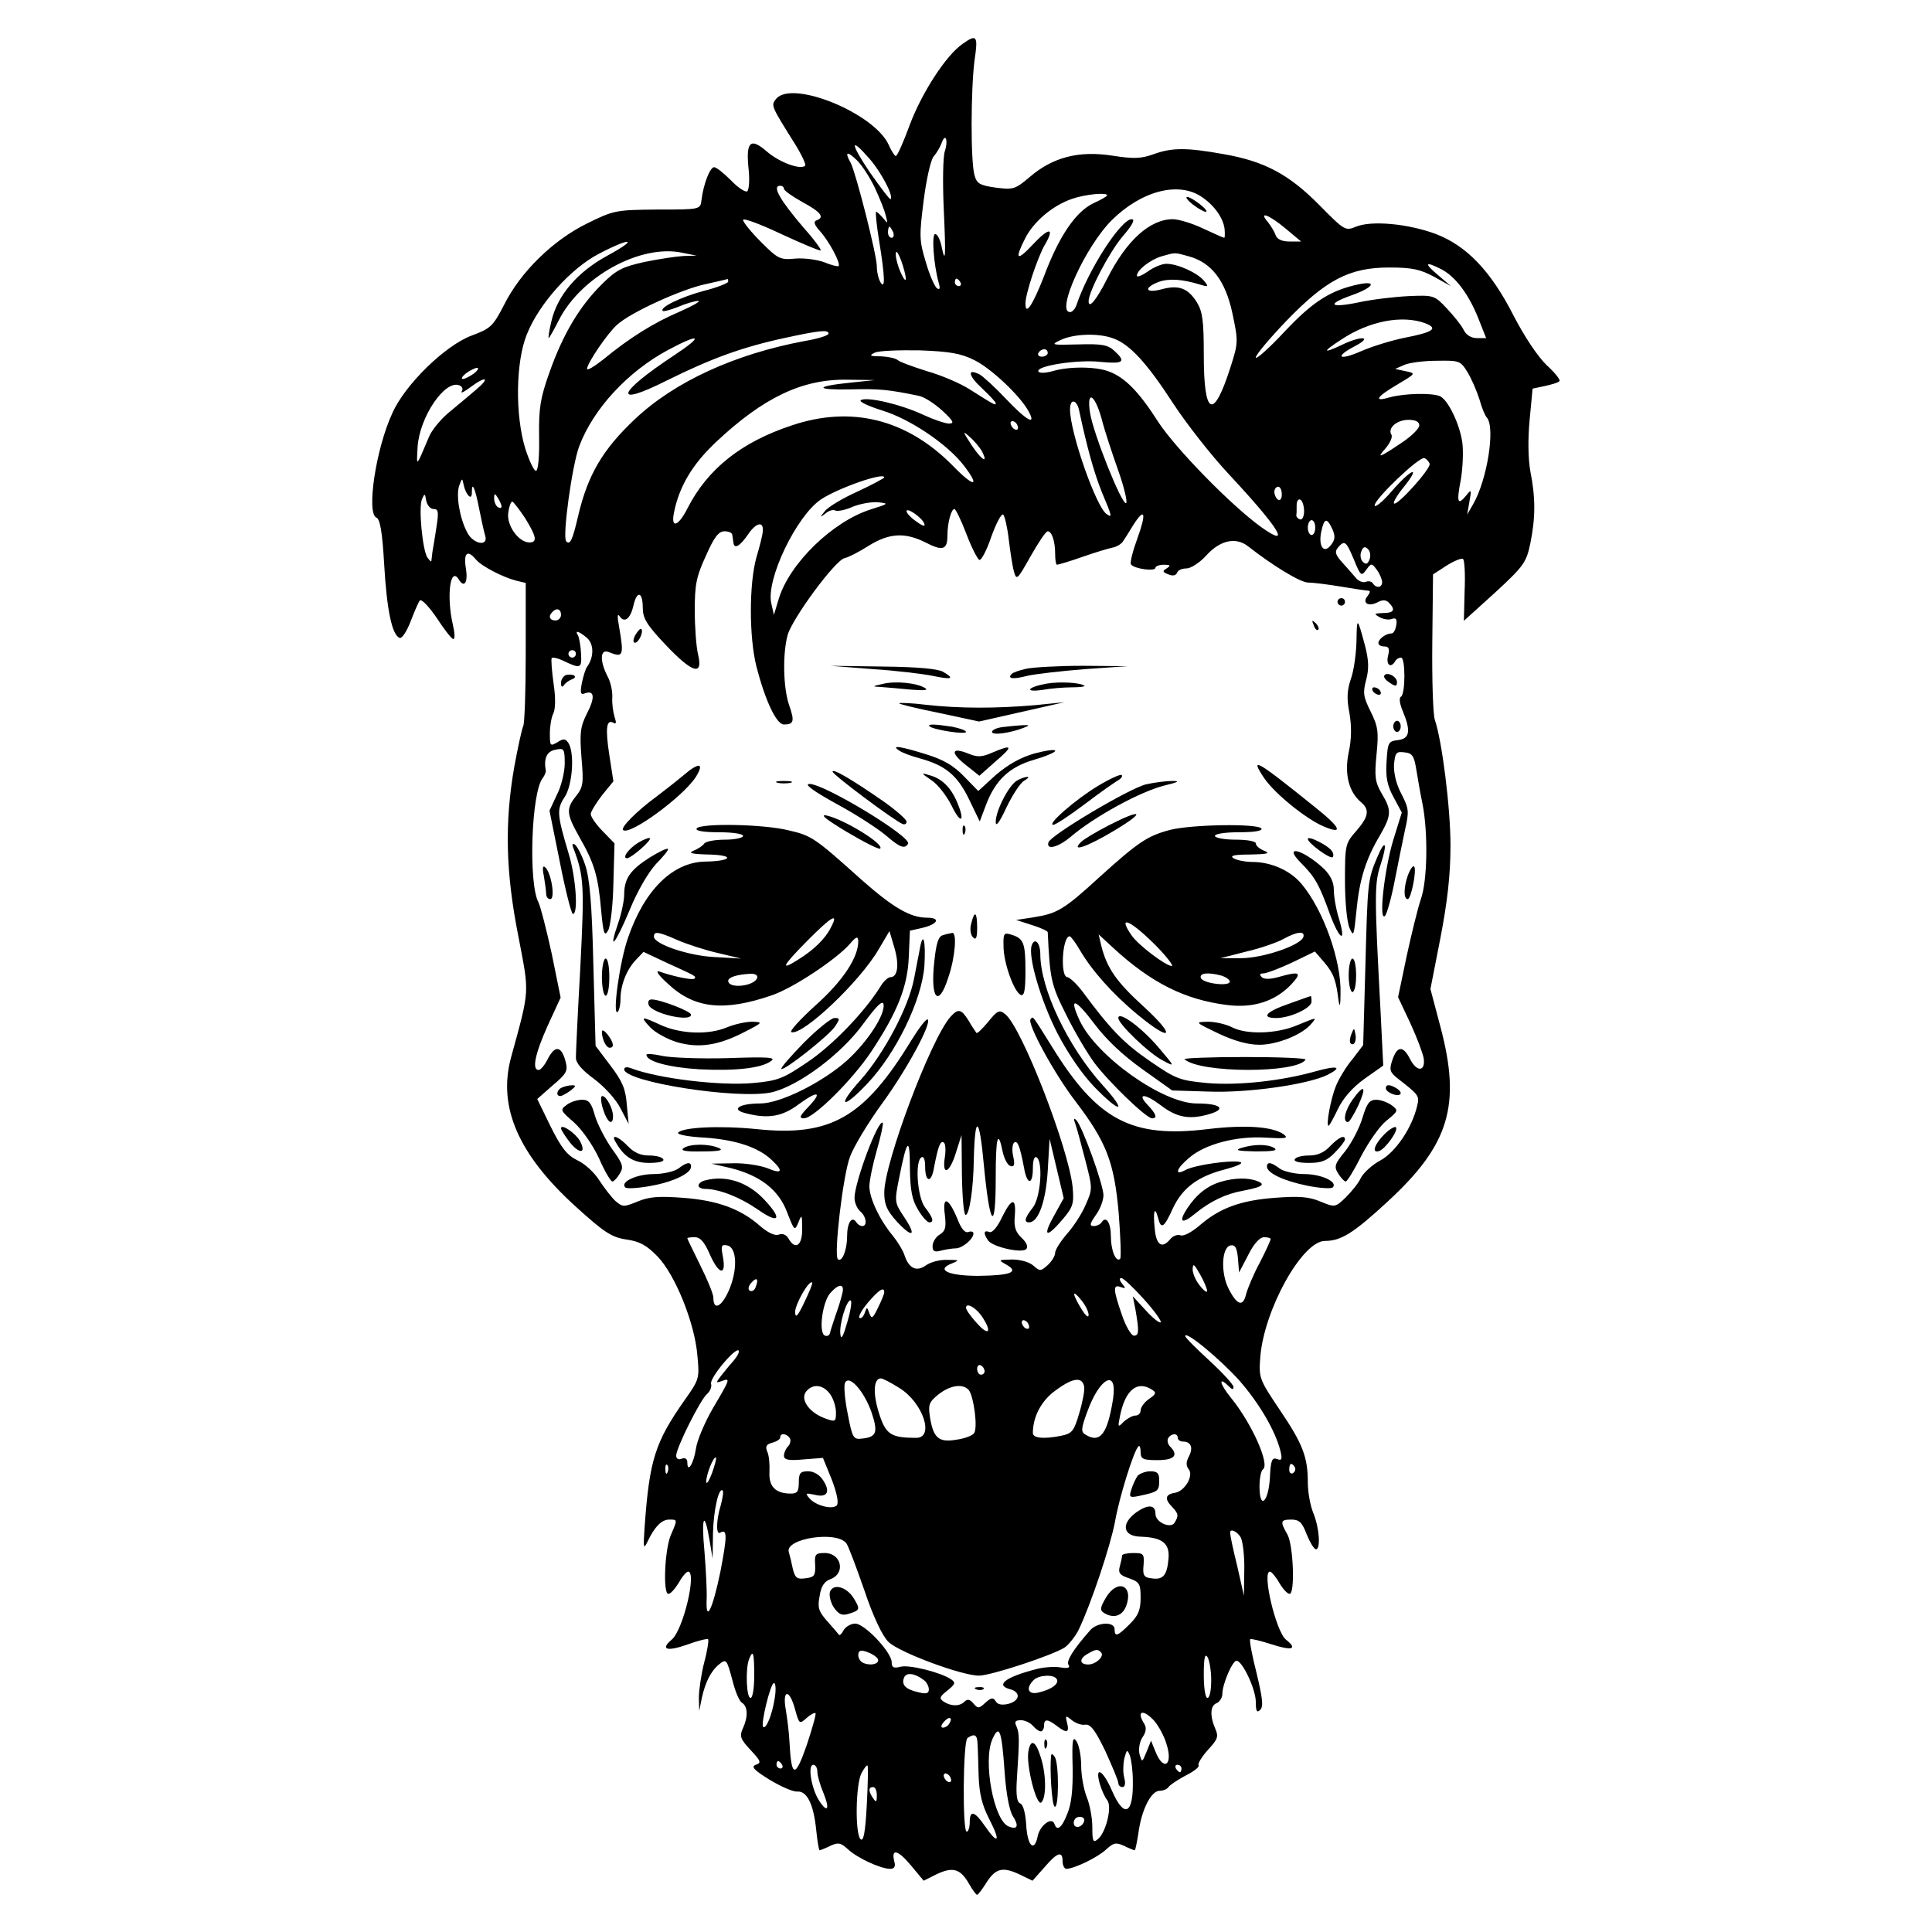 <?xml version="1.0" standalone="no"?>
<!DOCTYPE svg PUBLIC "-//W3C//DTD SVG 20010904//EN"
 "http://www.w3.org/TR/2001/REC-SVG-20010904/DTD/svg10.dtd">
<svg version="1.0" xmlns="http://www.w3.org/2000/svg"
 width="520pt" height="520pt" viewBox="0 0 520 520"
 preserveAspectRatio="xMidYMid meet">
<g transform="translate(0,520) scale(0.1,-0.1)"
fill="#000000" stroke="none">
<path d="M2591 5082 c-44 -30 -109 -130 -142 -217 -17 -47 -34 -85 -38 -85 -3
0 -12 14 -19 30 -38 85 -260 176 -303 124 -14 -18 -15 -17 51 -122 18 -29 30
-55 27 -58 -12 -12 -70 9 -104 39 -44 38 -56 25 -48 -50 3 -28 1 -54 -4 -58
-5 -3 -25 10 -44 30 -19 19 -39 35 -45 35 -11 0 -29 -46 -34 -89 -3 -25 -4
-25 -119 -25 -112 -1 -117 -2 -190 -38 -91 -45 -178 -130 -222 -218 -30 -58
-36 -64 -87 -83 -71 -26 -180 -132 -214 -209 -45 -97 -70 -270 -43 -281 10 -4
16 -39 21 -126 7 -122 21 -191 42 -198 6 -2 19 18 29 44 10 26 21 52 25 57 5
4 25 -17 46 -48 20 -31 40 -56 44 -56 5 0 4 17 -1 38 -18 78 -7 160 16 122 15
-24 25 -7 19 30 -7 42 4 52 27 24 15 -18 73 -48 109 -57 l25 -6 0 -188 c0
-103 -3 -193 -7 -198 -3 -6 -14 -55 -24 -110 -26 -149 -23 -283 11 -454 30
-158 32 -139 -20 -329 -35 -132 20 -259 174 -399 77 -70 97 -83 136 -89 36 -5
55 -15 85 -46 48 -50 100 -180 107 -266 6 -62 5 -65 -34 -120 -80 -114 -95
-161 -108 -342 -4 -57 -3 -62 8 -39 19 40 38 59 58 59 23 0 23 1 4 -43 -16
-40 -21 -157 -6 -157 6 0 18 14 28 30 9 17 21 30 25 30 24 0 -13 -157 -44
-183 -32 -27 -13 -33 43 -13 27 10 52 16 55 14 2 -3 -2 -31 -11 -64 -8 -32
-14 -74 -14 -94 l1 -35 7 35 c9 41 24 72 46 90 20 16 21 15 37 -45 7 -28 18
-54 25 -58 16 -10 17 -38 2 -70 -9 -20 -6 -28 21 -57 28 -30 30 -35 14 -40
-13 -5 -5 -14 37 -40 30 -18 63 -33 75 -32 26 2 44 -34 51 -105 3 -29 7 -53 9
-53 2 0 15 5 29 12 22 10 28 8 48 -10 25 -23 87 -52 113 -52 11 0 15 6 11 20
-9 36 10 31 45 -11 l34 -41 36 18 c43 20 63 14 86 -26 9 -16 19 -30 22 -30 3
1 14 15 25 33 25 39 44 43 89 22 l35 -17 32 36 c35 41 49 45 49 16 0 -11 5
-20 10 -20 21 0 85 31 107 52 20 18 26 20 48 10 14 -7 27 -12 29 -12 2 0 6 21
10 46 8 62 34 114 57 114 10 0 21 5 24 10 4 6 24 19 46 31 22 11 38 23 35 28
-3 4 9 23 25 41 27 29 29 36 20 57 -15 34 -14 63 4 69 8 4 15 15 15 25 0 26
27 89 38 89 16 0 52 -77 52 -111 0 -25 3 -30 12 -21 9 9 6 32 -10 99 -12 47
-20 89 -17 91 2 2 27 -4 55 -13 58 -19 74 -14 41 12 -27 22 -65 183 -43 183 4
0 16 -14 25 -30 10 -17 22 -30 28 -30 15 0 10 132 -6 160 -20 35 -19 40 11 40
21 0 29 -8 41 -40 9 -22 20 -40 25 -40 13 0 9 58 -7 97 -8 19 -15 56 -15 82 0
69 -13 104 -76 197 -55 82 -56 85 -52 141 10 128 113 313 174 313 43 0 76 20
169 106 166 153 198 259 142 470 l-27 102 27 138 c19 99 27 170 27 249 0 101
-23 282 -42 337 -5 13 -8 106 -7 208 l2 184 37 24 c21 13 41 21 44 17 4 -4 6
-43 4 -87 l-2 -79 84 76 c78 72 84 81 95 133 14 69 14 123 0 193 -6 34 -7 86
-2 139 l8 84 33 7 c18 4 36 9 39 13 4 3 -12 23 -34 43 -24 23 -60 77 -89 133
-61 120 -126 188 -209 220 -75 28 -173 37 -215 20 -29 -12 -31 -11 -99 58 -82
83 -148 118 -257 137 -100 18 -139 18 -189 0 -33 -12 -53 -13 -111 -4 -90 14
-160 -4 -222 -57 -40 -34 -45 -35 -92 -29 -43 6 -51 11 -57 33 -11 37 -10 233
0 310 10 66 6 71 -32 44z m-48 -289 c-5 -15 -6 -84 -3 -153 6 -129 5 -156 -6
-102 -4 18 -11 32 -17 32 -10 0 -4 -82 9 -129 5 -17 4 -22 -4 -17 -6 4 -20 35
-30 70 -18 59 -18 71 -6 166 7 56 19 110 27 119 8 9 17 25 21 35 10 30 19 10
9 -21z m-203 -20 c31 -35 66 -101 57 -109 -2 -2 -26 30 -55 71 -54 80 -55 99
-2 38z m14 -77 c13 -28 27 -62 30 -76 6 -23 6 -23 -7 -7 -8 9 -16 17 -19 17
-2 0 1 -35 8 -77 16 -98 17 -134 4 -113 -5 8 -10 27 -10 43 0 31 -56 250 -70
278 -17 30 -11 34 15 9 14 -13 36 -47 49 -74z m-244 -4 c0 -5 23 -21 50 -36
50 -27 60 -41 38 -49 -9 -3 -7 -11 8 -28 25 -27 58 -89 51 -95 -2 -2 -19 2
-38 10 -19 7 -54 12 -78 10 -41 -4 -47 -1 -92 44 -27 27 -49 54 -49 60 0 6 46
-11 103 -38 56 -26 104 -46 106 -44 2 2 -18 30 -46 61 -64 75 -86 113 -63 113
6 0 10 -4 10 -8z m1123 -21 c35 -23 59 -57 63 -87 1 -13 1 -24 -1 -24 -2 0
-27 11 -57 25 -29 14 -66 25 -81 25 -62 0 -125 -57 -177 -160 -28 -56 -50 -83
-50 -61 0 26 55 131 91 174 27 31 35 47 25 47 -29 0 -117 -136 -149 -232 -4
-10 -11 -18 -17 -18 -39 0 42 178 113 248 79 78 178 104 240 63z m-253 3 c0
-2 -17 -12 -37 -21 -48 -23 -93 -89 -134 -199 -30 -76 -49 -105 -49 -71 0 26
32 122 51 156 29 49 14 51 -31 3 -44 -47 -50 -41 -20 18 23 44 73 87 126 105
35 12 94 18 94 9z m480 -89 l42 -35 -31 0 c-21 0 -34 6 -38 18 -3 9 -13 25
-21 35 -26 30 4 19 48 -18z m-1056 -10 c3 -8 1 -15 -4 -15 -6 0 -10 7 -10 15
0 8 2 15 4 15 2 0 6 -7 10 -15z m-769 -63 c-81 -44 -135 -107 -151 -177 -6
-25 -9 -45 -7 -45 1 0 14 22 27 48 59 117 219 205 331 182 l40 -8 -35 -1 c-19
-1 -66 -8 -105 -16 -59 -13 -76 -21 -115 -60 -60 -59 -105 -135 -141 -237 -25
-70 -29 -97 -28 -173 1 -50 -2 -90 -8 -92 -5 -2 -18 25 -29 59 -28 91 -26 234
4 308 33 83 119 178 194 217 88 46 108 41 23 -5z m803 -62 c0 -8 -6 -1 -13 15
-8 17 -14 39 -14 50 0 13 5 8 14 -15 7 -19 13 -42 13 -50z m762 60 c61 -17 98
-65 117 -153 16 -76 16 -79 -5 -145 -46 -144 -72 -133 -72 33 0 91 -3 116 -19
142 -24 38 -49 47 -96 34 -42 -11 -48 4 -7 20 27 10 64 8 112 -7 23 -7 24 -6
10 11 -18 21 -70 45 -101 45 -11 0 -34 -9 -50 -21 -16 -11 -29 -16 -29 -11 0
15 36 43 66 52 39 11 34 11 74 0z m680 -35 c38 -20 73 -67 99 -132 l21 -53
-25 0 c-15 0 -29 8 -36 23 -6 12 -27 38 -45 57 -33 35 -35 36 -103 33 -39 -2
-99 -9 -135 -17 -78 -16 -87 -5 -16 20 56 20 68 39 18 29 -76 -16 -124 -46
-200 -127 -43 -46 -78 -77 -78 -70 0 7 37 51 81 97 108 112 171 145 278 145
62 0 84 -5 121 -25 l45 -25 -35 30 c-38 32 -35 38 10 15z m-1920 -33 c0 -4
-30 -16 -66 -25 -63 -17 -120 -45 -110 -54 2 -2 21 3 41 11 21 9 45 16 54 16
9 0 -14 -13 -50 -29 -68 -29 -133 -69 -206 -129 -24 -19 -43 -30 -43 -25 0 15
55 96 81 119 36 33 172 95 237 109 31 7 58 13 60 14 1 1 2 -3 2 -7z m625 -2
c3 -5 1 -10 -4 -10 -6 0 -11 5 -11 10 0 6 2 10 4 10 3 0 8 -4 11 -10z m1251
-110 c36 -14 22 -24 -55 -39 -35 -7 -87 -23 -117 -36 -61 -27 -74 -16 -16 14
49 26 15 28 -38 2 -51 -24 -51 -18 0 15 75 50 164 67 226 44z m-1606 -28 c0
-5 -29 -14 -65 -20 -187 -35 -349 -109 -456 -210 -87 -82 -127 -150 -153 -261
-15 -65 -22 -79 -32 -68 -11 11 16 206 35 256 38 101 131 201 239 259 88 47
97 39 17 -14 -156 -103 -167 -142 -20 -68 119 59 203 90 320 115 92 20 115 22
115 11z m767 -13 c44 -16 90 -66 160 -174 36 -55 104 -142 152 -193 134 -144
169 -200 86 -141 -81 58 -232 213 -278 284 -51 80 -89 119 -132 135 -36 14
-109 14 -152 1 -18 -5 -35 -6 -38 -1 -9 15 106 33 167 26 62 -6 70 0 37 30
-17 16 -35 19 -98 17 -72 -2 -74 -1 -46 12 36 17 103 19 142 4z m-375 -58 c45
-22 124 -96 147 -139 21 -39 -6 -24 -61 34 -29 31 -61 60 -71 66 -35 18 -31
-3 6 -37 20 -19 37 -37 37 -40 0 -7 -2 -6 -70 37 -25 16 -76 38 -115 49 -38
12 -74 25 -79 30 -6 5 -26 9 -45 10 -30 0 -33 2 -16 10 11 5 65 7 121 6 79 -3
110 -8 146 -26z m198 19 c0 -5 -7 -10 -16 -10 -8 0 -12 5 -9 10 3 6 10 10 16
10 5 0 9 -4 9 -10z m1130 -52 c11 -18 25 -51 32 -73 6 -22 15 -44 20 -49 23
-27 1 -167 -37 -233 l-16 -28 6 35 c6 33 5 34 -9 16 -23 -28 -26 -18 -14 44 5
30 7 74 4 98 -7 51 -39 117 -61 126 -24 9 -95 7 -133 -3 -46 -14 -39 0 19 34
50 30 51 30 22 36 l-28 6 25 11 c14 6 53 11 88 11 60 1 63 0 82 -31z m-2674
-3 c-11 -8 -25 -15 -30 -15 -6 0 -2 7 8 15 11 8 25 15 30 15 6 0 2 -7 -8 -15z
m4 -45 c-19 -16 -52 -44 -74 -62 -21 -18 -44 -46 -51 -63 -36 -85 -34 -83 -31
-28 5 80 73 181 112 166 8 -3 11 -10 7 -16 -4 -7 6 -2 22 10 44 33 56 27 15
-7z m1008 20 c-97 -10 -95 -20 3 -18 77 2 102 -1 180 -17 15 -2 44 -21 65 -40
30 -28 34 -35 18 -35 -10 0 -42 11 -70 24 -60 28 -151 49 -167 39 -6 -4 20
-16 58 -28 75 -23 176 -91 220 -149 45 -59 26 -58 -32 2 -123 124 -272 161
-432 107 -136 -45 -226 -117 -280 -222 -25 -50 -46 -57 -37 -13 14 71 50 131
114 191 127 119 231 169 352 167 l75 -1 -67 -7z m677 -97 c8 -32 29 -95 45
-140 16 -45 25 -85 21 -87 -11 -7 -88 186 -97 242 -10 63 12 53 31 -15z m-60
20 c21 -98 39 -163 60 -216 29 -69 29 -71 14 -61 -28 17 -99 220 -99 282 0 31
19 27 25 -5z m-165 -44 c0 -6 -4 -7 -10 -4 -5 3 -10 11 -10 16 0 6 5 7 10 4 6
-3 10 -11 10 -16z m1080 6 c0 -8 -19 -27 -42 -43 -65 -44 -75 -48 -49 -19 12
14 20 31 16 37 -11 18 15 40 46 40 19 0 29 -5 29 -15z m-1178 -68 c20 -38 0
-26 -27 15 -24 37 -25 40 -6 23 13 -11 27 -28 33 -38z m1206 -35 c4 -13 -88
-115 -96 -107 -3 3 9 23 27 45 47 59 20 49 -33 -12 -25 -29 -46 -46 -46 -38 0
17 120 132 134 127 5 -2 11 -8 14 -15z m-1468 -37 c0 -2 -33 -20 -72 -38 -40
-18 -80 -42 -88 -53 -14 -17 -14 -18 2 -6 9 8 21 11 26 8 6 -3 27 1 47 10 20
8 51 14 69 12 29 -3 28 -4 -20 -19 -102 -32 -219 -145 -248 -241 l-13 -43 -7
31 c-15 64 68 236 134 280 45 30 170 74 170 59z m-1119 -49 c6 -6 9 -3 9 9 0
32 9 11 20 -46 6 -30 13 -62 16 -71 9 -31 -34 -22 -49 10 -20 38 -30 99 -21
125 8 21 8 21 12 2 2 -11 8 -24 13 -29z m2189 3 c0 -11 -4 -17 -10 -14 -5 3
-10 13 -10 21 0 8 5 14 10 14 6 0 10 -9 10 -21z m-2283 -39 c13 0 14 -8 8 -47
-4 -27 -9 -57 -11 -68 -1 -11 -3 -22 -3 -25 -1 -3 -5 2 -11 10 -13 21 -24 136
-14 157 7 16 8 15 11 -4 3 -13 11 -23 20 -23z m183 7 c0 -5 -4 -5 -10 -2 -5 3
-10 14 -10 23 0 15 2 15 10 2 5 -8 10 -19 10 -23z m2160 -13 c0 -14 -5 -24
-11 -22 -6 2 -10 7 -10 11 1 4 1 16 1 28 0 11 5 17 10 14 6 -3 10 -18 10 -31z
m-2097 -18 c31 -50 34 -66 12 -66 -29 0 -62 46 -57 80 2 16 7 30 11 30 3 -1
18 -20 34 -44z m1075 -16 c3 -8 -5 -6 -21 6 -15 10 -27 23 -27 28 0 12 43 -18
48 -34z m113 -27 c14 -37 30 -68 35 -70 5 -2 20 26 32 62 13 36 27 63 32 60 4
-3 11 -32 15 -66 4 -33 10 -73 14 -87 7 -25 9 -23 45 41 21 37 41 67 46 67 11
0 20 -27 20 -61 0 -16 2 -29 5 -29 3 0 34 9 68 21 34 12 71 23 81 25 11 2 23
9 28 16 5 7 18 28 29 46 31 48 35 31 10 -38 -12 -33 -20 -64 -17 -69 8 -12 66
-20 66 -9 0 4 10 8 23 8 17 0 19 -2 7 -10 -12 -7 -11 -10 5 -16 11 -5 20 -3
23 4 2 7 13 12 25 12 12 0 35 15 52 33 38 43 81 53 115 26 65 -51 140 -97 161
-97 13 0 53 -5 89 -11 36 -6 69 -11 74 -11 5 0 3 -6 -3 -14 -16 -19 2 -30 27
-17 13 7 22 7 30 -1 19 -19 14 -28 -15 -28 -25 -1 -26 -2 -10 -11 10 -6 25 -8
33 -5 11 4 15 0 12 -17 -2 -12 -7 -22 -13 -22 -15 0 -35 -15 -35 -26 0 -5 7
-9 16 -9 12 0 15 -6 10 -25 -6 -24 7 -35 19 -15 3 6 10 10 16 10 12 0 12 -97
0 -105 -6 -3 -4 -19 5 -40 22 -53 18 -73 -13 -77 -26 -3 -28 -6 -31 -58 -3
-42 2 -65 19 -96 l22 -41 -23 -74 c-24 -79 -40 -222 -22 -204 5 6 17 48 26 95
9 47 22 109 28 138 11 48 10 56 -10 95 -14 26 -21 56 -20 79 3 32 6 36 28 33
21 -2 26 -9 32 -46 4 -24 11 -66 17 -94 15 -78 13 -207 -5 -256 -8 -24 -25
-93 -38 -153 l-23 -110 33 -70 c18 -39 34 -82 36 -95 5 -36 -19 -37 -37 -1
-19 37 -35 35 -48 -5 -8 -24 -6 -31 14 -47 59 -46 60 -47 53 -76 -14 -58 -57
-122 -98 -145 -23 -12 -46 -34 -53 -47 -6 -14 -25 -37 -41 -53 -28 -27 -29
-27 -68 -11 -31 13 -57 15 -123 10 -93 -7 -149 -28 -203 -75 -20 -17 -42 -29
-50 -26 -8 3 -21 -1 -28 -10 -22 -27 -38 -17 -42 28 -5 47 0 63 9 29 8 -32 16
-27 40 26 26 55 67 86 142 105 30 8 48 16 40 19 -19 7 -122 -7 -148 -21 -31
-17 -26 3 10 33 43 37 128 59 206 54 54 -3 62 -2 48 9 -30 21 -104 26 -204 14
-206 -25 -298 24 -421 224 -53 85 -49 80 -56 72 -11 -10 64 -148 122 -223 82
-108 103 -162 115 -299 5 -65 7 -120 4 -123 -11 -11 -25 22 -25 60 0 37 -13
57 -25 38 -3 -5 -13 -10 -21 -10 -12 0 -11 6 5 29 12 16 21 40 21 54 0 28 -57
186 -73 202 -7 7 -8 4 -3 -9 4 -11 16 -55 27 -98 20 -77 20 -78 1 -121 -10
-24 -33 -59 -51 -79 -17 -20 -31 -42 -31 -50 0 -8 -9 -23 -20 -33 -19 -17 -21
-17 -38 -2 -11 10 -35 17 -58 17 -38 -1 -38 -1 -15 -14 35 -20 11 -29 -76 -30
-80 0 -115 16 -72 33 22 9 22 10 -11 10 -20 1 -46 -6 -58 -15 -26 -18 -46 -8
-58 29 -4 12 -18 35 -31 51 -35 42 -63 101 -63 133 0 15 9 59 20 97 11 38 18
72 16 74 -12 11 -76 -161 -76 -202 0 -13 7 -29 15 -36 17 -14 20 -40 6 -40 -6
0 -13 5 -16 10 -12 19 -25 -1 -25 -38 0 -37 -14 -71 -25 -61 -11 12 14 227 33
276 10 27 49 92 87 144 67 92 133 215 122 225 -3 4 -23 -22 -44 -56 -127 -208
-217 -260 -417 -239 -99 10 -201 5 -211 -10 -2 -5 30 -11 73 -13 83 -6 143
-26 179 -60 33 -31 28 -39 -12 -22 -19 7 -60 14 -92 13 l-58 -1 52 -12 c79
-20 129 -58 152 -120 19 -49 20 -50 30 -26 9 23 10 21 10 -17 1 -46 -19 -59
-37 -26 -6 10 -16 14 -26 10 -10 -4 -29 5 -50 23 -52 46 -114 69 -207 76 -66
5 -92 3 -123 -10 -37 -15 -40 -15 -59 1 -11 10 -30 35 -44 56 -13 21 -39 45
-59 54 -28 14 -43 33 -72 91 l-36 74 42 37 c38 32 41 39 34 65 -11 41 -28 43
-47 7 -8 -17 -20 -31 -25 -31 -19 0 -10 43 24 119 l35 76 -24 118 c-14 64 -30
127 -36 139 -27 51 -19 297 12 334 5 7 9 16 8 20 -6 33 3 52 26 56 23 5 25 3
25 -37 0 -22 -9 -61 -21 -84 l-20 -43 28 -139 c15 -76 31 -139 35 -139 15 0 8
98 -11 161 -32 107 -33 121 -11 154 21 32 27 118 10 145 -8 12 -13 13 -30 2
-19 -11 -20 -10 -20 24 0 19 4 43 9 53 6 11 7 42 1 81 -5 36 -7 66 -5 69 3 2
15 0 28 -6 50 -24 53 -23 51 17 -1 21 -5 43 -8 49 -10 16 1 13 24 -6 19 -17
19 -52 0 -78 -4 -5 -10 -25 -14 -44 -5 -27 -3 -32 9 -27 25 9 27 -12 5 -54
-18 -36 -20 -52 -15 -118 6 -69 5 -80 -14 -104 -28 -35 -27 -48 9 -112 40 -70
50 -104 58 -196 6 -64 9 -72 19 -54 6 11 13 68 14 127 l3 107 -32 33 c-18 18
-32 39 -32 46 0 6 14 29 30 50 l31 38 -11 71 c-11 72 -8 98 12 86 7 -4 7 2 2
17 -4 13 -7 36 -6 52 1 15 -4 41 -13 57 -21 41 -20 74 3 65 40 -16 42 -11 28
70 -5 27 -4 35 2 26 13 -19 29 -6 37 29 9 41 25 38 25 -5 0 -29 10 -46 61
-100 72 -76 102 -86 88 -27 -5 20 -9 74 -9 119 0 69 4 91 30 147 22 50 34 66
50 66 11 0 21 -4 21 -10 1 -5 2 -14 3 -20 2 -19 17 -11 39 21 22 33 43 37 40
9 0 -8 -8 -40 -17 -70 -20 -71 -20 -215 0 -294 24 -93 54 -156 74 -156 27 0
29 9 14 52 -16 47 -18 137 -4 189 13 45 129 203 154 207 10 2 39 17 64 33 55
34 97 37 153 9 46 -24 59 -20 59 18 0 34 10 72 19 72 3 0 18 -30 32 -67z m939
17 c0 -11 -4 -20 -10 -20 -5 0 -10 9 -10 20 0 11 5 20 10 20 6 0 10 -9 10 -20z
m46 -4 c8 -18 8 -28 -3 -42 -19 -26 -35 -6 -27 34 8 38 15 40 30 8z m58 -82
c18 -44 20 -46 33 -28 14 19 15 19 29 0 8 -11 14 -26 14 -33 0 -15 -16 -17
-25 -3 -3 5 -12 7 -19 4 -8 -3 -20 2 -27 11 -8 9 -24 28 -37 42 -18 20 -20 28
-11 39 18 21 22 18 43 -32z m42 0 c-5 -13 -10 -14 -18 -6 -6 6 -8 18 -4 28 5
13 10 14 18 6 6 -6 8 -18 4 -28z m-2176 -149 c0 -8 -7 -15 -15 -15 -16 0 -20
12 -8 23 11 12 23 8 23 -8z m40 -105 c0 -5 -4 -10 -10 -10 -5 0 -10 5 -10 10
0 6 5 10 10 10 6 0 10 -4 10 -10z m360 -1615 c24 -55 45 -61 36 -9 -6 31 -5
35 11 32 27 -5 29 -67 4 -123 -20 -44 -41 -53 -41 -17 0 9 -16 48 -35 86 -19
39 -35 71 -35 73 0 2 9 3 20 3 15 0 26 -13 40 -45z m1510 40 c0 -3 -13 -32
-29 -63 -17 -31 -33 -70 -37 -85 -8 -35 -24 -31 -47 14 -22 43 -19 112 5 117
13 2 17 -6 20 -35 l3 -38 25 48 c15 30 31 47 42 47 10 0 18 -2 18 -5z m-171
-140 c0 -5 -9 1 -19 14 -11 13 -20 33 -20 45 1 17 4 14 20 -14 11 -19 19 -39
19 -45z m-1215 11 c-3 -9 -10 -13 -16 -10 -5 3 -4 12 3 20 15 18 22 13 13 -10z
m1045 -33 c28 -31 48 -59 45 -62 -3 -3 -21 11 -40 32 l-35 38 7 -35 c10 -58
10 -71 -4 -71 -7 0 -22 25 -32 55 -24 69 -25 84 -4 76 14 -5 15 -4 4 9 -7 9
-8 15 -2 15 6 0 33 -26 61 -57z m-914 -8 c-18 -38 -24 -44 -25 -27 0 22 38 88
46 80 2 -2 -8 -26 -21 -53z m102 23 c-3 -13 -11 -39 -18 -58 -6 -19 -14 -41
-15 -48 -2 -7 -9 -10 -15 -6 -16 10 -5 91 16 114 24 27 39 25 32 -2z m113 4
c0 -5 -8 -24 -17 -42 -14 -29 -17 -31 -23 -15 -6 18 -7 18 -13 0 -4 -10 -10
-15 -14 -12 -3 4 7 22 23 41 29 34 44 44 44 28z m550 -61 c0 -9 -8 -3 -20 17
-25 41 -25 54 0 23 11 -13 20 -31 20 -40z m-649 -18 c-11 -39 -17 -51 -19 -35
-4 26 16 92 27 92 5 0 1 -26 -8 -57z m363 12 c27 -41 17 -52 -14 -17 -17 18
-30 37 -30 42 0 16 28 0 44 -25z m126 -26 c0 -6 -4 -7 -10 -4 -5 3 -10 11 -10
16 0 6 5 7 10 4 6 -3 10 -11 10 -16z m566 -145 c54 -62 96 -134 110 -188 6
-24 4 -28 -9 -23 -13 5 -17 -3 -19 -50 -4 -67 -28 -88 -28 -24 0 22 4 42 9 46
20 12 -29 123 -86 193 -31 38 -35 60 -5 30 8 -8 12 -9 12 -1 0 6 -29 38 -65
71 -36 33 -65 62 -65 66 0 16 95 -63 146 -120z m-1362 53 c-11 -12 -26 -31
-34 -41 -14 -18 -13 -19 3 -13 24 9 22 5 -24 -73 -22 -38 -43 -87 -46 -110 -6
-39 -23 -67 -23 -36 0 10 -6 13 -15 10 -9 -4 -15 0 -15 8 0 21 65 151 83 166
9 8 13 20 11 27 -6 14 65 99 74 90 3 -3 -3 -15 -14 -28z m676 -28 c0 -5 -4 -9
-10 -9 -5 0 -10 7 -10 16 0 8 5 12 10 9 6 -3 10 -10 10 -16z m-304 -111 c18
-54 13 -66 -26 -70 -23 -3 -26 2 -38 65 -8 38 -11 76 -8 84 10 26 52 -21 72
-79z m75 66 c63 -39 95 -134 45 -134 -68 0 -82 9 -100 66 -17 53 -15 94 5 94
5 0 28 -12 50 -26z m497 4 c2 -9 -4 -41 -13 -71 -14 -48 -19 -55 -47 -61 -48
-10 -78 -7 -78 7 0 45 24 89 63 116 45 33 70 36 75 9z m78 -32 c-15 -96 -35
-122 -75 -97 -12 7 -11 17 5 60 33 93 82 119 70 37z m-762 12 c9 -12 16 -35
16 -49 0 -26 -1 -27 -31 -16 -42 16 -66 51 -49 72 18 22 46 18 64 -7z m374 10
c13 -18 24 -100 14 -115 -4 -7 -26 -15 -48 -18 -47 -8 -62 4 -71 61 -5 33 -3
40 23 61 32 25 66 30 82 11z m492 2 c13 -8 12 -12 -7 -25 -13 -9 -23 -23 -23
-31 0 -8 -6 -14 -14 -14 -8 0 -22 -8 -32 -17 -15 -16 -16 -15 -9 18 14 68 46
94 85 69z m-974 -131 c3 -6 1 -16 -5 -22 -6 -6 -11 -17 -11 -25 0 -11 12 -14
53 -10 l52 4 24 -59 c14 -37 19 -63 13 -69 -12 -12 -58 0 -74 20 -11 13 -10
14 14 9 34 -9 44 7 24 38 -10 16 -26 25 -41 25 -21 0 -25 -5 -25 -30 0 -24 -4
-30 -21 -30 -41 0 -60 18 -58 58 1 20 -1 45 -6 55 -6 14 -2 20 14 24 11 3 21
9 21 14 0 13 17 11 26 -2z m1044 1 c0 -5 6 -10 14 -10 22 0 28 -17 16 -40 -8
-15 -8 -25 -1 -34 15 -17 -10 -60 -37 -64 -26 -4 -28 -17 -7 -38 17 -18 18
-24 6 -43 -11 -16 -51 2 -51 24 0 25 -19 27 -51 5 -43 -31 -37 -65 11 -66 59
-2 79 -18 75 -60 -4 -45 -15 -57 -46 -52 -20 2 -24 8 -21 36 2 30 0 32 -28 32
-16 0 -30 -3 -30 -7 0 -5 -3 -18 -6 -29 -5 -17 0 -24 25 -32 28 -10 31 -15 31
-52 0 -33 -6 -48 -29 -71 -33 -33 -41 -36 -41 -14 0 21 -46 19 -65 -2 -46 -52
-66 -84 -59 -94 5 -8 -1 -10 -21 -7 -15 3 -44 1 -64 -4 -86 -22 -114 -44 -71
-55 28 -8 25 -31 -6 -39 -17 -4 -29 -2 -34 7 -7 11 -12 10 -28 -4 -17 -16 -20
-16 -32 -2 -9 11 -16 13 -24 5 -13 -13 -36 -13 -56 0 -13 9 -11 13 10 30 21
17 23 21 10 30 -28 19 -113 40 -136 34 -19 -5 -24 -2 -24 12 0 27 -73 104 -98
104 -12 0 -25 -8 -31 -17 -5 -10 -11 -16 -13 -13 -2 3 -16 19 -31 36 -24 27
-27 37 -21 68 4 27 13 40 30 46 41 16 28 70 -16 70 -25 0 -28 -3 -26 -32 1
-29 -2 -33 -26 -36 -23 -3 -28 1 -34 25 -3 15 -8 36 -11 46 -10 36 129 58 155
23 5 -6 26 -62 48 -125 24 -72 49 -124 65 -140 28 -28 197 -91 244 -91 32 0
199 55 231 76 11 8 28 29 37 47 33 68 86 227 98 291 11 64 50 190 63 203 3 4
6 -3 6 -15 0 -19 6 -22 45 -22 46 0 58 13 34 37 -6 6 -8 16 -5 22 9 14 26 14
26 1z m-1254 -96 c-8 -21 -15 -31 -15 -22 -1 18 20 70 26 65 2 -2 -3 -21 -11
-43z m-119 4 c-3 -8 -6 -5 -6 6 -1 11 2 17 5 13 3 -3 4 -12 1 -19z m1688 13
c3 -5 1 -12 -5 -16 -5 -3 -10 1 -10 9 0 18 6 21 15 7z m-1545 -102 c-13 -43
-13 -82 -1 -74 19 11 18 -11 0 -105 -21 -102 -40 -141 -37 -74 1 21 -2 80 -6
129 -9 94 0 112 14 28 l8 -48 1 67 c1 62 16 127 26 116 3 -2 0 -20 -5 -39z
m1400 -88 c5 -11 10 -50 9 -88 l-1 -68 -18 80 c-11 44 -19 83 -19 88 -2 15 19
6 29 -12z m-978 -325 c8 -13 -16 -21 -38 -12 -8 3 -14 13 -14 21 0 12 6 15 23
9 12 -4 25 -12 29 -18z m601 17 c11 -10 -13 -33 -34 -33 -24 0 -25 16 -1 29
20 12 27 13 35 4z m-933 -63 c0 -33 -4 -60 -10 -60 -11 0 -14 78 -4 104 11 28
14 18 14 -44z m1230 -12 c0 -27 -4 -48 -10 -48 -6 0 -10 27 -10 63 0 44 3 58
10 47 5 -8 10 -36 10 -62z m-772 -1 c6 -5 12 -16 12 -24 0 -11 -7 -13 -27 -8
-36 8 -47 20 -40 39 6 16 29 13 55 -7z m356 4 c8 -12 -13 -28 -47 -36 -29 -8
-38 10 -15 33 14 14 54 16 62 3z m-759 -53 c-7 -44 -23 -83 -31 -76 -7 8 20
118 29 118 5 0 6 -19 2 -42z m55 -29 c11 -40 12 -40 31 -23 10 9 21 15 24 13
2 -3 -9 -42 -24 -87 -31 -89 -41 -87 -46 8 -1 25 -6 64 -10 88 -10 56 10 57
25 1z m967 -31 c11 -13 26 -40 32 -60 20 -60 -8 -78 -30 -20 l-11 27 -12 -30
c-12 -29 -12 -30 -19 -6 -3 13 0 33 8 45 10 14 11 26 5 36 -23 36 -3 41 27 8z
m-552 -7 c-3 -6 -11 -11 -17 -11 -6 0 -6 6 2 15 14 17 26 13 15 -4z m366 -3
c14 2 27 -15 54 -71 19 -42 35 -80 35 -86 0 -6 5 -11 11 -11 7 0 9 10 5 25 -4
14 -3 37 0 52 7 25 8 25 15 8 4 -11 8 -41 8 -67 2 -91 -23 -104 -56 -28 -24
56 -47 69 -33 19 5 -17 14 -37 20 -44 14 -17 -3 -87 -25 -105 -13 -11 -15 -6
-15 33 0 24 -7 61 -15 80 -8 20 -15 58 -15 85 0 26 -6 56 -13 66 -10 14 -12 2
-10 -70 1 -59 -3 -99 -14 -125 -15 -39 -28 -49 -35 -28 -7 20 -39 -4 -45 -33
-9 -45 -28 -27 -31 31 -2 31 -8 54 -16 57 -9 3 -12 23 -9 67 7 106 7 121 -1
140 -6 13 -4 17 12 17 11 0 25 -7 32 -15 7 -8 16 -15 21 -15 5 0 9 7 9 15 0
19 9 19 34 0 27 -21 35 -19 28 8 -5 20 -4 21 13 7 10 -8 26 -14 36 -12z m-217
-128 c4 -58 13 -104 22 -118 17 -26 13 -38 -11 -28 -40 15 -70 176 -44 235 19
42 25 24 33 -89z m-73 78 c1 -13 2 -52 3 -88 2 -49 9 -78 29 -117 31 -60 24
-70 -12 -18 -28 41 -41 44 -41 10 0 -14 -4 -25 -8 -25 -12 0 -10 244 2 252 19
13 26 9 27 -14z m-526 -58 c3 -5 1 -10 -4 -10 -6 0 -11 5 -11 10 0 6 2 10 4
10 3 0 8 -4 11 -10z m95 -19 c0 -10 7 -35 16 -56 18 -44 12 -57 -11 -22 -21
32 -32 97 -16 97 6 0 11 -8 11 -19z m133 -89 c-4 -75 -9 -100 -17 -92 -15 15
-13 149 3 178 7 13 14 22 16 20 2 -2 1 -49 -2 -106z m847 98 c0 -5 -2 -10 -4
-10 -3 0 -8 5 -11 10 -3 6 -1 10 4 10 6 0 11 -4 11 -10z m-620 -31 c0 -6 -4
-7 -10 -4 -5 3 -10 11 -10 16 0 6 5 7 10 4 6 -3 10 -11 10 -16z m-200 -41 c0
-19 -2 -20 -10 -8 -13 19 -13 30 0 30 6 0 10 -10 10 -22z m558 -70 c-6 -18
-28 -21 -28 -4 0 9 7 16 16 16 9 0 14 -5 12 -12z"/>
<path d="M3210 4650 c14 -11 30 -20 35 -20 6 0 -1 9 -15 20 -14 11 -29 20 -35
20 -5 0 1 -9 15 -20z"/>
<path d="M3600 3580 c0 -5 5 -10 10 -10 6 0 10 5 10 10 0 6 -4 10 -10 10 -5 0
-10 -4 -10 -10z"/>
<path d="M3536 3517 c3 -10 9 -15 12 -12 3 3 0 11 -7 18 -10 9 -11 8 -5 -6z"/>
<path d="M3651 3474 c-1 -34 -7 -79 -15 -101 -10 -30 -12 -52 -4 -92 6 -35 6
-70 -2 -106 -12 -58 0 -106 33 -134 24 -20 21 -39 -13 -78 -29 -33 -30 -37
-30 -133 0 -54 5 -111 12 -127 11 -26 12 -23 19 47 8 83 25 138 64 203 30 53
31 66 4 111 -18 31 -20 45 -14 106 6 60 4 75 -16 115 -20 40 -21 51 -12 85 8
30 7 53 -3 92 -21 78 -22 79 -23 12z"/>
<path d="M1710 3491 c-6 -12 -7 -21 -1 -21 10 0 24 30 17 37 -2 3 -9 -5 -16
-16z"/>
<path d="M2350 3399 c63 -4 135 -13 160 -18 52 -11 61 -8 28 11 -15 8 -69 13
-163 14 l-140 2 115 -9z"/>
<path d="M2762 3400 c-18 -4 -36 -10 -39 -14 -13 -13 4 -15 42 -5 22 5 92 13
155 18 l115 8 -120 1 c-66 0 -135 -4 -153 -8z"/>
<path d="M1523 3383 c-7 -3 -13 -12 -13 -21 0 -11 3 -13 8 -6 4 6 14 13 22 16
7 2 10 7 5 10 -6 3 -16 3 -22 1z"/>
<path d="M3726 3382 c-3 -5 4 -13 15 -20 15 -10 19 -10 19 2 0 15 -27 29 -34
18z"/>
<path d="M2375 3359 c-28 -6 -28 -7 -5 -8 14 -1 50 -4 80 -7 36 -3 50 -2 40 4
-22 14 -81 20 -115 11z"/>
<path d="M2817 3360 c-51 -9 -62 -24 -12 -17 22 4 58 7 79 7 22 0 37 2 35 4
-10 9 -68 12 -102 6z"/>
<path d="M3695 3340 c3 -5 11 -10 16 -10 6 0 7 5 4 10 -3 6 -11 10 -16 10 -6
0 -7 -4 -4 -10z"/>
<path d="M2420 3307 c0 -2 48 -14 108 -26 l107 -23 115 26 115 26 -80 -8
c-104 -9 -203 -9 -292 1 -40 5 -73 6 -73 4z"/>
<path d="M3750 3245 c0 -8 5 -15 10 -15 6 0 10 7 10 15 0 8 -4 15 -10 15 -5 0
-10 -7 -10 -15z"/>
<path d="M2502 3245 c9 -9 98 -23 98 -15 0 4 -17 10 -37 14 -46 7 -68 8 -61 1z"/>
<path d="M2698 3243 c-16 -2 -28 -8 -28 -13 0 -10 49 -3 85 11 18 7 17 8 -5 7
-14 -1 -37 -3 -52 -5z"/>
<path d="M2420 3180 c8 -6 33 -15 55 -21 70 -19 102 -46 133 -110 l29 -60 17
45 c25 66 63 102 129 121 31 9 57 20 57 24 0 5 -25 1 -56 -7 -38 -11 -71 -30
-104 -58 l-47 -43 -39 40 c-28 29 -56 45 -102 59 -70 22 -95 25 -72 10z"/>
<path d="M2670 3174 c-27 -12 -40 -12 -62 -3 -46 19 -52 5 -11 -28 l39 -31 44
39 c48 41 46 47 -10 23z"/>
<path d="M1838 3112 c-18 -15 -50 -40 -71 -56 -52 -38 -97 -83 -90 -90 17 -16
161 89 196 143 24 39 8 40 -35 3z"/>
<path d="M3403 3105 c29 -42 113 -110 161 -130 53 -22 44 -2 -24 52 -159 128
-178 139 -137 78z"/>
<path d="M2241 3123 c0 -8 170 -135 189 -141 6 -2 10 1 10 7 0 5 -28 30 -62
54 -85 59 -138 90 -137 80z"/>
<path d="M2507 3100 c17 -11 41 -42 54 -68 25 -52 38 -45 15 9 -17 40 -41 64
-76 73 -22 7 -21 5 7 -14z"/>
<path d="M2954 3084 c-58 -35 -138 -104 -119 -104 6 0 44 25 85 56 41 31 82
60 90 64 8 5 12 11 9 14 -3 3 -32 -10 -65 -30z"/>
<path d="M2737 3099 c-22 -13 -57 -81 -57 -111 0 -15 10 -2 29 39 16 33 37 66
48 72 10 6 14 10 8 10 -5 0 -18 -4 -28 -10z"/>
<path d="M2093 3093 c9 -2 25 -2 35 0 9 3 1 5 -18 5 -19 0 -27 -2 -17 -5z"/>
<path d="M3085 3089 c-44 -10 -256 -136 -263 -156 -7 -22 26 -14 60 15 65 55
188 122 253 138 37 9 42 12 20 12 -16 0 -48 -4 -70 -9z"/>
<path d="M2252 3036 c54 -29 113 -68 133 -85 37 -32 50 -37 59 -22 11 18 -225
161 -265 161 -16 0 8 -18 73 -54z"/>
<path d="M2279 2961 c47 -28 87 -48 90 -45 12 12 -98 79 -144 89 -20 4 -1 -11
54 -44z"/>
<path d="M2985 2979 c-33 -17 -67 -37 -75 -45 -30 -29 15 -14 90 31 85 51 75
60 -15 14z"/>
<path d="M1875 2970 c-4 -6 18 -10 59 -10 37 0 66 -4 66 -10 0 -5 -22 -10 -49
-10 -28 0 -53 -5 -56 -11 -4 -6 -17 -14 -29 -19 -15 -6 -3 -9 44 -10 70 -2 59
-18 -13 -19 -87 -2 -163 -77 -207 -206 -22 -63 -42 -207 -28 -199 4 3 8 18 8
34 0 38 16 80 42 107 l20 21 66 -31 c75 -34 77 -35 71 -41 -5 -5 -57 6 -94 19
-12 4 -3 -10 23 -33 71 -67 151 -75 279 -31 57 19 174 97 210 138 17 20 22 22
23 9 1 -44 -41 -108 -115 -174 -42 -38 -71 -70 -65 -72 30 -10 184 135 235
223 l29 49 13 -44 c14 -47 9 -80 -10 -80 -7 0 -20 -12 -29 -28 -43 -68 -129
-157 -195 -201 -65 -44 -79 -50 -146 -56 -89 -8 -256 12 -329 40 -10 4 -18 3
-18 -3 0 -34 306 -82 397 -62 72 17 187 102 247 185 36 49 52 64 54 52 5 -27
-42 -100 -98 -151 -67 -60 -180 -116 -234 -116 -56 0 -80 -16 -40 -26 60 -16
99 -10 144 24 52 38 65 34 25 -8 -23 -24 -25 -30 -11 -30 26 0 131 104 182
181 70 106 97 174 100 254 l3 70 35 8 c41 10 48 27 11 27 -45 0 -91 27 -175
101 -126 113 -135 120 -197 134 -67 17 -239 20 -248 5z m361 -267 c-15 -30
-46 -60 -88 -86 -49 -31 -43 -18 22 48 69 70 89 81 66 38z m-413 -33 c25 -11
74 -27 109 -35 l63 -15 -70 4 c-71 3 -165 35 -165 55 0 15 11 14 63 -9z m215
-102 c-8 -23 -78 -30 -78 -8 0 10 24 17 58 19 15 1 22 -4 20 -11z"/>
<path d="M2591 2964 c0 -11 3 -14 6 -6 3 7 2 16 -1 19 -3 4 -6 -2 -5 -13z"/>
<path d="M3148 2966 c-60 -16 -85 -33 -188 -126 -97 -89 -115 -99 -179 -109
l-46 -7 43 -14 c23 -7 42 -16 42 -19 6 -127 9 -141 49 -221 22 -45 57 -104 76
-130 38 -51 140 -150 156 -150 15 0 11 12 -13 37 -29 31 -6 30 35 -1 43 -33
76 -40 127 -26 53 14 38 30 -29 30 -91 0 -269 126 -315 223 -30 65 -13 61 39
-8 33 -44 78 -86 130 -123 l80 -57 99 -3 c105 -4 266 19 319 45 43 22 26 26
-34 9 -93 -26 -208 -38 -290 -31 -73 7 -83 10 -154 59 -70 48 -106 85 -182
188 -16 21 -34 37 -40 38 -20 0 -14 110 6 110 3 0 16 -17 28 -38 31 -53 87
-117 155 -173 92 -76 105 -60 17 21 -75 68 -100 105 -115 165 l-7 30 39 -36
c103 -95 194 -140 307 -154 70 -9 129 10 172 55 31 33 24 37 -35 20 -22 -6
-38 -6 -44 0 -7 7 -5 10 4 10 8 0 43 13 77 29 l62 30 26 -30 c25 -30 31 -47
38 -104 3 -18 5 -10 5 20 3 88 -46 226 -105 296 -30 36 -82 59 -132 59 -20 0
-43 5 -51 10 -11 7 2 10 45 10 46 1 55 3 38 10 -13 5 -23 14 -23 20 0 6 -24
10 -55 10 -30 0 -55 5 -55 10 0 6 29 10 66 10 41 0 63 4 59 10 -9 14 -190 11
-247 -4z m-33 -315 c27 -28 44 -51 39 -51 -16 0 -90 56 -108 82 -41 59 -2 41
69 -31z m393 27 c-8 -23 -110 -57 -168 -57 l-55 0 70 18 c39 9 84 25 100 34
36 20 58 22 53 5z m-220 -104 c12 -4 22 -11 22 -16 0 -14 -73 -5 -78 10 -4 13
19 16 56 6z"/>
<path d="M1718 2932 c-26 -16 -45 -42 -30 -42 12 1 67 49 61 54 -2 2 -16 -3
-31 -12z"/>
<path d="M3520 2942 c0 -11 60 -55 67 -49 3 3 2 11 -2 16 -9 15 -65 43 -65 33z"/>
<path d="M1543 2918 c29 -76 30 -101 19 -321 -7 -122 -12 -232 -12 -244 0 -14
17 -34 49 -57 28 -21 59 -55 71 -79 l22 -42 -5 52 c-3 42 -12 63 -44 105 l-40
53 -6 220 c-4 167 -10 231 -22 267 -9 27 -22 51 -28 55 -6 4 -8 0 -4 -9z"/>
<path d="M3707 2893 c-26 -61 -26 -68 -32 -292 l-6 -214 -29 -38 c-17 -20 -36
-52 -44 -71 -14 -34 -28 -108 -20 -108 2 0 13 20 25 45 14 29 38 57 71 81 l51
36 -7 142 c-17 317 -17 348 0 399 19 58 13 72 -9 20z"/>
<path d="M1747 2891 c-51 -33 -67 -56 -67 -99 0 -15 -7 -50 -16 -76 -28 -81
-9 -60 30 33 22 54 51 103 72 126 20 20 34 38 32 40 -3 3 -25 -8 -51 -24z"/>
<path d="M3502 2877 c37 -37 49 -58 78 -139 26 -69 44 -78 24 -11 -8 25 -14
60 -14 78 0 21 -9 39 -27 57 -57 53 -112 66 -61 15z"/>
<path d="M1464 2841 c3 -18 6 -40 6 -47 0 -8 5 -14 11 -14 14 0 3 70 -13 85
-7 7 -9 0 -4 -24z"/>
<path d="M3790 2846 c-12 -33 -13 -66 -1 -66 9 0 25 80 17 88 -3 3 -10 -7 -16
-22z"/>
<path d="M2614 2714 c-4 -14 -2 -30 5 -37 8 -8 11 -1 11 26 0 43 -7 48 -16 11z"/>
<path d="M2538 2683 c-12 -3 -18 -21 -23 -68 -12 -105 11 -130 38 -44 18 53
23 120 10 118 -5 -1 -16 -3 -25 -6z"/>
<path d="M2701 2653 c0 -45 29 -125 47 -131 9 -3 12 14 12 65 0 75 -5 87 -37
97 -21 7 -23 4 -22 -31z"/>
<path d="M2476 2648 c-2 -13 -10 -50 -16 -83 -15 -77 -81 -201 -143 -271 -66
-73 -51 -83 17 -11 78 82 147 225 154 317 4 67 -3 96 -12 48z"/>
<path d="M2777 2656 c-11 -29 24 -149 69 -237 29 -56 68 -112 100 -145 71 -73
89 -69 22 5 -94 104 -168 260 -168 353 0 30 -15 46 -23 24z"/>
<path d="M1620 2570 c0 -27 5 -50 10 -50 6 0 10 23 10 50 0 28 -4 50 -10 50
-5 0 -10 -22 -10 -50z"/>
<path d="M3630 2575 c0 -25 5 -45 10 -45 6 0 10 20 10 45 0 25 -4 45 -10 45
-5 0 -10 -20 -10 -45z"/>
<path d="M3468 2498 c-61 -21 -75 -38 -33 -38 38 0 95 27 95 44 0 9 -1 16 -2
15 -2 0 -29 -10 -60 -21z"/>
<path d="M1746 2495 c9 -23 114 -47 114 -26 0 9 -83 41 -106 41 -8 0 -11 -6
-8 -15z"/>
<path d="M2558 2463 c-53 -60 -178 -393 -178 -473 0 -32 7 -48 34 -78 43 -46
54 -39 19 13 -25 38 -26 40 -13 104 21 107 29 114 29 27 1 -61 6 -86 22 -112
11 -19 25 -34 30 -34 14 0 10 13 -11 40 -21 27 -28 124 -10 135 6 4 10 -6 10
-24 0 -44 17 -47 24 -3 11 57 17 73 26 67 5 -3 6 -21 3 -40 -8 -52 13 -43 30
13 l15 47 1 -107 c1 -60 5 -108 10 -108 10 0 21 70 22 149 3 124 15 118 27
-14 16 -168 32 -186 32 -35 0 111 6 133 19 69 4 -18 13 -35 20 -37 11 -4 13 3
8 26 -4 17 -2 34 3 37 9 6 15 -10 26 -67 8 -48 24 -49 24 -2 0 21 4 33 10 29
18 -11 11 -108 -10 -135 -22 -28 -25 -40 -10 -40 25 0 45 57 50 139 l5 86 19
-80 19 -80 -26 -47 c-32 -57 -21 -62 23 -10 28 33 31 42 27 87 -11 105 -136
428 -181 465 -16 13 -21 11 -46 -20 -16 -19 -30 -33 -32 -30 -2 3 -12 17 -21
33 -20 32 -28 33 -49 10z"/>
<path d="M3010 2460 c0 -16 83 -96 121 -115 32 -17 32 -17 -13 36 -47 55 -108
99 -108 79z"/>
<path d="M1750 2435 c13 -14 46 -32 72 -40 59 -17 112 -9 183 28 49 25 49 26
19 27 -17 0 -48 -7 -67 -15 -50 -21 -123 -18 -176 5 -56 26 -59 25 -31 -5z"/>
<path d="M2164 2394 c-36 -37 -63 -68 -61 -71 7 -6 129 90 145 115 13 20 13
22 -2 22 -9 0 -46 -30 -82 -66z"/>
<path d="M3490 2440 c-55 -23 -135 -25 -174 -5 -15 8 -45 15 -65 15 -36 -1
-35 -1 29 -32 43 -20 79 -30 110 -30 47 0 115 27 139 56 16 19 17 19 -39 -4z"/>
<path d="M1620 2423 c0 -19 11 -43 21 -43 13 0 11 14 -6 36 -8 10 -15 14 -15
7z"/>
<path d="M3637 2416 c-4 -10 -5 -21 -2 -24 9 -9 17 6 13 25 -3 17 -4 17 -11
-1z"/>
<path d="M1740 2361 c0 -18 61 -34 142 -39 98 -5 167 3 193 22 15 10 -5 12
-116 8 -74 -2 -153 1 -176 6 -24 5 -43 7 -43 3z"/>
<path d="M3188 2349 c43 -38 303 -38 326 -1 2 4 -72 7 -164 7 -93 0 -166 -3
-162 -6z"/>
<path d="M1513 2273 c-14 -5 -18 -23 -5 -23 5 0 17 7 28 15 14 11 15 14 4 14
-8 0 -21 -3 -27 -6z"/>
<path d="M3730 2271 c0 -11 31 -24 39 -16 3 3 -1 10 -9 15 -19 12 -30 12 -30
1z"/>
<path d="M3641 2241 c-21 -29 -28 -61 -13 -61 4 0 16 20 28 45 23 51 16 59
-15 16z"/>
<path d="M1623 2215 c11 -36 27 -47 27 -19 0 20 -18 54 -29 54 -5 0 -4 -16 2
-35z"/>
<path d="M1525 2226 c-18 -13 -17 -15 20 -47 22 -20 50 -60 67 -96 15 -35 32
-63 36 -63 4 0 13 9 20 21 11 18 9 26 -21 67 -18 26 -39 66 -46 90 -9 33 -16
42 -34 42 -13 0 -32 -6 -42 -14z"/>
<path d="M3667 2191 c-8 -27 -29 -67 -46 -89 -29 -35 -31 -42 -19 -61 7 -11
16 -21 20 -21 4 0 23 31 42 69 20 38 50 81 68 95 32 26 32 27 14 41 -11 8 -30
15 -42 15 -18 0 -25 -9 -37 -49z"/>
<path d="M1510 2163 c0 -4 11 -21 24 -38 26 -32 45 -30 27 4 -12 21 -51 48
-51 34z"/>
<path d="M3726 2147 c-27 -27 -35 -52 -14 -45 17 6 53 56 45 64 -3 3 -17 -5
-31 -19z"/>
<path d="M1656 2128 c23 -42 49 -58 91 -58 27 0 42 4 38 10 -3 6 -21 10 -39
10 -22 0 -40 8 -56 25 -25 26 -46 34 -34 13z"/>
<path d="M3580 2115 c-16 -17 -34 -25 -56 -25 -18 0 -36 -4 -39 -10 -4 -6 11
-10 38 -10 34 0 49 6 70 28 15 15 27 31 27 35 0 14 -17 6 -40 -18z"/>
<path d="M1840 2110 c-10 -7 5 -10 50 -9 45 0 59 3 45 9 -27 12 -77 12 -95 0z"/>
<path d="M3340 2110 c-18 -6 -8 -8 40 -9 45 0 60 2 50 9 -18 11 -55 11 -90 0z"/>
<path d="M1826 2055 c-11 -8 -41 -15 -66 -15 -46 0 -92 -21 -77 -36 4 -4 35
-2 68 4 62 11 109 34 109 52 0 14 -12 12 -34 -5z"/>
<path d="M3410 2060 c0 -17 44 -38 107 -51 34 -7 66 -9 70 -5 15 15 -31 36
-77 36 -25 0 -55 7 -66 15 -22 17 -34 19 -34 5z"/>
<path d="M1898 2023 c-10 -2 -18 -9 -18 -14 0 -5 8 -9 18 -9 37 0 93 -22 141
-55 57 -40 68 -28 21 23 -45 50 -105 70 -162 55z"/>
<path d="M3285 2019 c-36 -11 -65 -34 -90 -72 -24 -37 -14 -43 21 -14 40 33
83 54 129 62 52 10 63 17 39 26 -25 10 -62 9 -99 -2z"/>
<path d="M2543 1931 c4 -34 2 -44 -14 -54 -10 -6 -19 -20 -19 -31 0 -14 5 -17
23 -12 12 3 30 6 39 6 18 0 48 25 48 40 0 5 -6 7 -14 4 -9 -3 -19 9 -29 35
-24 58 -41 64 -34 12z"/>
<path d="M2698 1926 c-13 -28 -27 -45 -35 -42 -15 6 -17 -3 -4 -22 11 -18 91
-36 103 -24 6 6 1 18 -12 30 -16 15 -21 29 -19 55 5 54 -7 55 -33 3z"/>
<path d="M3062 1228 c-5 -7 -13 -24 -17 -37 -7 -22 -5 -23 27 -16 45 10 48 12
48 41 0 19 -5 24 -24 24 -13 0 -28 -6 -34 -12z"/>
<path d="M2234 916 c-3 -9 1 -28 10 -42 13 -19 22 -23 39 -18 32 10 33 12 15
42 -19 31 -55 41 -64 18z"/>
<path d="M2976 899 c-15 -26 -16 -33 -5 -40 26 -16 49 -9 60 18 21 57 -24 75
-55 22z"/>
<path d="M2628 653 c7 -3 16 -2 19 1 4 3 -2 6 -13 5 -11 0 -14 -3 -6 -6z"/>
<path d="M2811 504 c0 -11 3 -14 6 -6 3 7 2 16 -1 19 -3 4 -6 -2 -5 -13z"/>
<path d="M2768 487 c-7 -37 22 -151 35 -138 14 14 13 79 -3 125 -13 41 -26 46
-32 13z"/>
<path d="M2829 475 c-4 -39 2 -130 9 -137 12 -12 13 114 1 133 -5 8 -9 10 -10
4z"/>
</g>
</svg>
